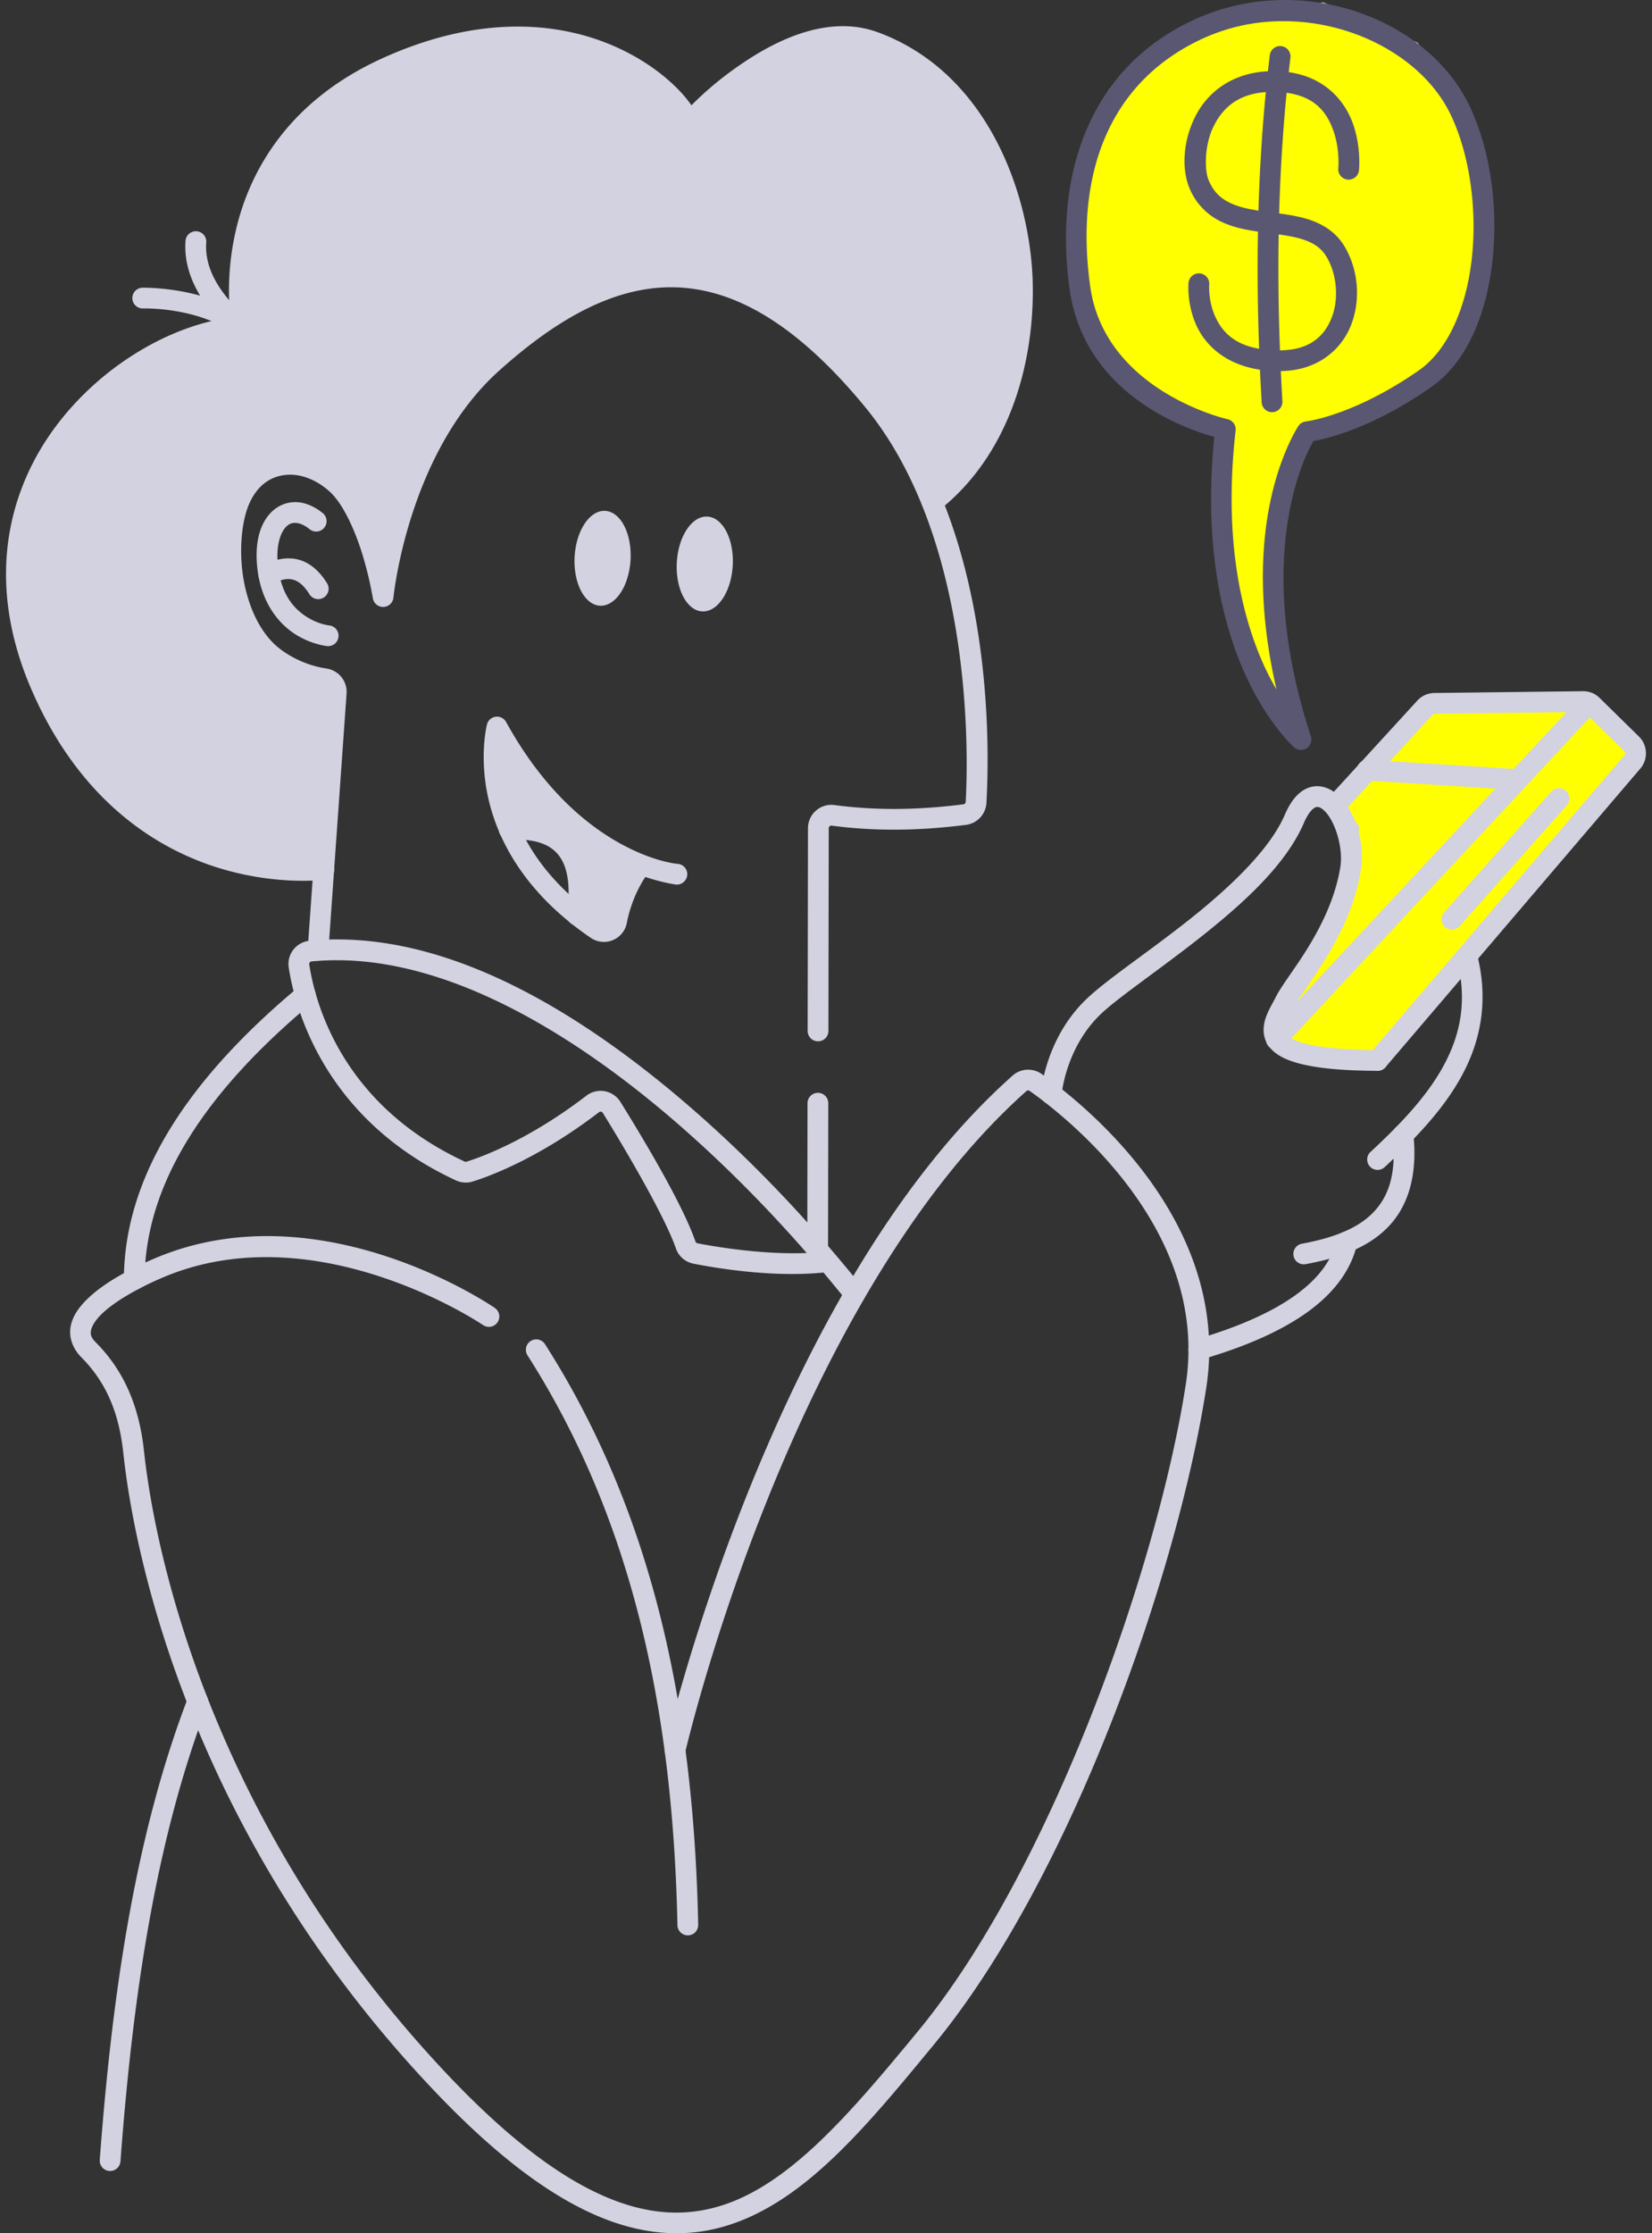 <svg xmlns="http://www.w3.org/2000/svg" width="148" height="200" fill="none" viewBox="0 0 148 200">
  <rect x="0" y="0" width="148" height="200" fill="#333333" stroke="none"/>
  <g clip-path="url(#a)">
    <path fill="#FF0" d="m142.116 63.084-14.244.059-8.228 8.819 1.773 2.163-.875 6.868-6.099 11.1 27.673-29.009Zm.497.094-28.525 29.956 9.232 2.305 23.537-27.875-4.244-4.386Z"/>
    <path fill="#D3D2E0" d="m142.116 62.735-14.245.06a.349.349 0 0 0-.254.11l-8.227 8.819a.343.343 0 0 0-.093.227.345.345 0 0 0 .079.232l1.677 2.047-.847 6.653-6.068 11.043a.347.347 0 0 0 .201.44l-.503.527a.355.355 0 0 0-.082.338.348.348 0 0 0 .25.241l9.233 2.306a.35.35 0 0 0 .351-.114l23.536-27.875a.347.347 0 0 0-.016-.467l-4.244-4.386a.348.348 0 0 0-.465-.014.348.348 0 0 0-.283-.187Zm-.816.701-25.263 26.482 4.812-8.757a.34.34 0 0 0 .04-.124l.875-6.868a.348.348 0 0 0-.076-.265l-1.58-1.927 7.917-8.486 13.275-.055Zm1.316.246 3.772 3.898-23.193 27.468-8.441-2.107 27.862-29.259Z"/>
    <path fill="#FF0" d="M96.723 16.826 99.63 8.21l7.092-5.51L118.509.573l8.263 3.523 5.332 8.819.934 10.745-2.105 7.33-5.674 4.645-8.026 2.826-2.14 5.485s-.898 8.771-.674 9.8c.225 1.028.674 9.02 1.206 9.93.532.91-3.948-4.303-3.948-4.303L109.23 49.11l.378-11.183-5.45-1.632-5.331-4.397-2.554-7.53.45-7.543Z"/>
    <path fill="#D3D2E0" d="m118.448.229-11.786 2.128a.352.352 0 0 0-.153.067l-7.092 5.509a.349.349 0 0 0-.117.164l-2.908 8.618a.35.35 0 0 0-.017.09l-.45 7.543a.35.35 0 0 0 .018.133l2.554 7.53a.35.35 0 0 0 .108.157l5.331 4.397c.036.03.078.052.122.065l5.192 1.554-.369 10.915a.322.322 0 0 0 .01.093l2.446 10.26a.354.354 0 0 0 .075.147s1.121 1.304 2.177 2.497a61.852 61.852 0 0 0 1.391 1.532c.177.184.299.31.414.399.029.022.052.043.119.072.034.015.081.041.19.028a.446.446 0 0 0 .299-.25c.064-.21-.003-.23-.02-.27a.994.994 0 0 0-.056-.108 3.024 3.024 0 0 1-.155-.54c-.061-.295-.122-.68-.182-1.122a79.68 79.68 0 0 1-.335-3.115c-.103-1.118-.197-2.241-.279-3.151-.082-.91-.144-1.575-.215-1.9a4.519 4.519 0 0 1-.028-.64c.003-.329.02-.752.046-1.233.052-.96.143-2.15.241-3.31.195-2.293.412-4.417.416-4.462l2.064-5.29 7.876-2.773a.345.345 0 0 0 .105-.059l5.674-4.646a.351.351 0 0 0 .115-.173l2.104-7.33c.012-.04.016-.084.012-.126l-.934-10.746a.347.347 0 0 0-.049-.15l-5.331-8.819a.347.347 0 0 0-.162-.14L118.646.25a.349.349 0 0 0-.198-.022Zm.02.705 8.064 3.437 5.232 8.653.921 10.601-2.056 7.163-5.543 4.538-7.969 2.804a.345.345 0 0 0-.209.203l-2.14 5.485a.358.358 0 0 0-.022.091s-.225 2.196-.422 4.52a119.56 119.56 0 0 0-.243 3.332c-.026.486-.043.917-.046 1.264-.003.347 0 .591.044.794.041.189.119.908.201 1.814.082.907.176 2.03.279 3.153a80.15 80.15 0 0 0 .339 3.144c.036.268.075.469.113.694-.287-.313-.555-.602-.9-.99a240.257 240.257 0 0 1-2.115-2.427l-2.416-10.132.376-11.136a.345.345 0 0 0-.248-.345l-5.382-1.612-5.2-4.29-2.5-7.37.442-7.428 2.86-8.474 6.942-5.392L118.468.934ZM60.587 23.877c-5.948-.176-11.576 2.954-17.143 7.966-5.677 5.112-8.186 12.417-9.269 17.06-.693-2.221-1.705-4.76-3.44-6.296-1.678-1.486-3.691-2.165-5.574-1.895-1.883.271-3.577 1.532-4.506 3.586-.938 2.074-1.169 5.012-.665 7.918.504 2.907 1.77 5.81 4.158 7.52a11.103 11.103 0 0 0 4.837 1.98h.009c.13.019.21.118.2.248-.294 4.185-1.31 18.56-1.631 23.09a.93.93 0 0 0 1.855.131l1.632-23.092v-.003a2.106 2.106 0 0 0-1.803-2.217h.009a9.247 9.247 0 0 1-4.024-1.65c-1.815-1.302-2.96-3.74-3.409-6.326-.448-2.586-.171-5.291.527-6.835.708-1.565 1.814-2.33 3.076-2.511 1.262-.182 2.739.26 4.076 1.445 1.232 1.092 2.307 3.511 2.96 5.64a32.44 32.44 0 0 1 .941 3.935.93.93 0 0 0 1.845-.062s1.261-12.92 9.441-20.286c5.39-4.852 10.586-7.645 15.844-7.49 5.259.156 10.805 3.238 16.956 10.7 9.641 11.702 9.277 30.974 9.026 35.382a.223.223 0 0 1-.2.214c-3.867.496-7.712.582-11.548.07a2.096 2.096 0 0 0-1.662.492 2.092 2.092 0 0 0-.72 1.578l-.028 18.157a.93.93 0 1 0 1.86.002l.029-18.158v-.002c0-.063.03-.129.08-.173a.24.24 0 0 1 .184-.055h.005c4.028.538 8.043.443 12.04-.07h.003a2.101 2.101 0 0 0 1.813-1.937c.26-4.565.842-24.196-9.447-36.683-6.342-7.695-12.387-11.2-18.336-11.377v.004Zm12.69 73.991a.93.93 0 0 0-.932.929l-.021 13.099a.93.93 0 0 0 1.86.003l.021-13.1a.93.93 0 0 0-.928-.93Z"/>
    <path fill="#D3D2E0" d="M44.413 64.186a.93.93 0 0 0-.785.687s-.725 2.788.098 6.53c.824 3.742 3.214 8.514 9.202 12.589a2.085 2.085 0 0 0 1.977.202 2.08 2.08 0 0 0 1.252-1.55l-.002.01c.22-1.14.714-2.693 1.662-4.117 1.635.546 2.754.681 2.754.681a.93.93 0 1 0 .138-1.855s-2.071-.14-5.094-1.795c-3.023-1.655-6.908-4.81-10.274-10.908a.93.93 0 0 0-.928-.474Zm.8 3.848c3.168 4.825 6.657 7.604 9.51 9.166.48.263.898.427 1.34.627a13.489 13.489 0 0 0-1.736 4.484.22.22 0 0 1-.13.164c-.003 0-.005.002-.007.003a.223.223 0 0 1-.213-.022h-.003c-5.625-3.827-7.697-8.112-8.432-11.452a14.34 14.34 0 0 1-.33-2.97Z"/>
    <path fill="#D3D2E0" d="M45.59 73.338a.93.93 0 1 0 .08 1.858c2.566-.11 3.828.548 4.54 1.622.712 1.073.896 2.823.588 4.996a.93.93 0 1 0 1.841.262c.34-2.397.237-4.604-.88-6.286-1.115-1.682-3.222-2.578-6.169-2.453Z"/>
    <path fill="#D3D2E0" fill-rule="evenodd" d="M45.63 74.267c-2.188-5.033-1.102-9.158-1.102-9.158 4.338 7.863 9.6 11.05 12.9 12.331-1.33 1.716-1.92 3.666-2.185 5.038a1.157 1.157 0 0 1-1.79.746 27.46 27.46 0 0 1-1.734-1.279c.648-4.57-.577-7.913-6.089-7.678Zm10.86-24.131c-.062 1.126-.385 2.191-.899 2.962-.514.77-1.176 1.183-1.84 1.146-.665-.037-1.278-.52-1.704-1.341-.426-.822-.63-1.917-.569-3.043a6.935 6.935 0 0 1 .28-1.615c.155-.508.365-.966.62-1.347.254-.382.547-.68.863-.876.316-.197.648-.289.977-.27.329.017.649.145.941.375.292.23.552.558.763.965.21.408.37.886.467 1.408a6.9 6.9 0 0 1 .101 1.636Zm9.155.511c-.061 1.126-.385 2.192-.899 2.962-.513.77-1.175 1.183-1.84 1.146-.665-.036-1.277-.519-1.704-1.34-.426-.823-.63-1.918-.568-3.044.03-.557.126-1.106.28-1.614a5.1 5.1 0 0 1 .619-1.348c.254-.381.548-.679.863-.876a1.67 1.67 0 0 1 .977-.27c.665.036 1.278.519 1.704 1.341.426.822.63 1.917.569 3.043Z" clip-rule="evenodd"/>
    <path fill="#D3D2E0" d="M26.643 44.975a3 3 0 0 0-2.155.726c-1.178 1.02-1.667 2.81-1.45 5.025.313 3.175 1.87 5.059 3.349 6.03 1.48.97 2.926 1.105 2.926 1.105a.93.93 0 0 0 .173-1.852s-.984-.091-2.079-.809c-1.094-.718-2.255-1.984-2.518-4.656-.18-1.832.31-3 .815-3.436.253-.218.492-.3.813-.277.32.021.745.175 1.236.574a.93.93 0 0 0 1.172-1.444c-.717-.583-1.494-.933-2.282-.986Z"/>
    <path fill="#D3D2E0" d="M26.14 50.016c-.797-.065-1.648.139-2.495.573a.93.93 0 0 0 .849 1.655c.83-.426 1.385-.456 1.845-.306.46.15.924.54 1.38 1.277a.93.93 0 1 0 1.581-.98c-.601-.97-1.378-1.736-2.384-2.065a3.359 3.359 0 0 0-.776-.154Zm22.102 69.954a.933.933 0 0 0-1.108.708.93.93 0 0 0 .124.701c9.692 15.177 13.045 32.552 13.433 51.033a.933.933 0 0 0 .592.847.93.93 0 0 0 1.268-.886c-.393-18.682-3.791-36.439-13.725-51.995a.929.929 0 0 0-.584-.408Z"/>
    <path fill="#D3D2E0" d="M91.974 95.8c-.45.03-.891.204-1.246.515l-.005.005c-10.938 9.726-18.678 24.767-23.737 37.381-5.058 12.613-7.42 22.839-7.42 22.839a.93.93 0 0 0 1.813.419s2.33-10.089 7.333-22.566c5.003-12.475 12.695-27.298 23.243-36.68a.223.223 0 0 1 .28-.021c1.62 1.14 5.694 4.259 9.057 8.819 3.37 4.57 6.012 10.525 4.939 17.473-2.528 16.363-12.121 43.549-24.03 57.973-6.055 7.334-11.531 13.787-17.802 15.635-3.135.924-6.493.773-10.462-.994-3.969-1.768-8.525-5.186-13.823-10.784C18.89 163.39 13.872 139.01 12.9 129.951c-.418-3.917-1.743-7.143-4.31-9.728-.447-.448-.498-.714-.436-1.073s.353-.875.917-1.435c1.127-1.119 3.229-2.332 5.494-3.299 13.783-5.873 28.711 4.25 28.711 4.25a.933.933 0 0 0 1.293-.241.93.93 0 0 0-.241-1.293s-15.569-10.786-30.492-4.426c-2.389 1.019-4.628 2.252-6.076 3.69-.724.718-1.278 1.508-1.439 2.438-.16.931.19 1.938.95 2.702 2.255 2.269 3.394 4.993 3.78 8.614 1.005 9.381 6.127 34.137 27.712 56.943 5.404 5.71 10.12 9.292 14.417 11.205 4.297 1.913 8.2 2.124 11.745 1.079 7.09-2.089 12.652-8.896 18.71-16.234 12.321-14.924 21.846-42.123 24.434-58.874 1.168-7.563-1.725-14.041-5.28-18.861s-7.784-8.041-9.497-9.246a2.08 2.08 0 0 0-1.318-.36v-.001Z"/>
    <path fill="#D3D2E0" d="M30.015 84.13c-.765.007-1.53.046-2.295.12l-.014.003a2.097 2.097 0 0 0-1.41.779 2.083 2.083 0 0 0-.439 1.55l.004.025c.52 3.498 3.09 13.596 14.99 19.107l.005.003a2.099 2.099 0 0 0 1.444.11c1.378-.423 5.881-2.019 11.372-6.23a.216.216 0 0 1 .175-.04h.002a.219.219 0 0 1 .154.107l.002.002c1.577 2.54 5.436 8.984 6.53 12.086l-.017-.051a2.09 2.09 0 0 0 1.576 1.461l.012.003c1.842.364 7.015 1.267 11.666.798a183.868 183.868 0 0 1 2.063 2.504.93.93 0 0 0 1.478-1.129s-1.051-1.307-2.528-3.05l-.028-.031c-2.648-3.123-7.16-8.143-13.124-13.284-8.745-7.537-20.142-14.93-31.616-14.84l-.002-.002Zm.015 1.863c10.68-.06 21.796 6.983 30.387 14.387 5.098 4.393 9.133 8.719 11.854 11.832-3.936.163-8.207-.559-9.796-.872a.219.219 0 0 1-.171-.156 1.319 1.319 0 0 0-.017-.052c-1.268-3.601-5.106-9.876-6.701-12.446a2.098 2.098 0 0 0-1.395-.959 2.082 2.082 0 0 0-1.651.393c-5.256 4.031-9.523 5.537-10.758 5.918a.234.234 0 0 1-.152-.014c-11.186-5.183-13.45-14.501-13.925-17.67a.234.234 0 0 1 .047-.165l.003-.004a.232.232 0 0 1 .159-.084 23.352 23.352 0 0 1 2.117-.108Z"/>
    <path fill="#D3D2E0" d="M27.437 88.177a.93.93 0 0 0-.68.211c-9.889 8.235-15.62 16.934-15.66 26.193a.927.927 0 0 0 .927.934.944.944 0 0 0 .356-.069.943.943 0 0 0 .505-.502.927.927 0 0 0 .072-.355c.036-8.494 5.324-16.723 14.99-24.771a.93.93 0 0 0-.51-1.641Zm-9.394 63.317a.933.933 0 0 0-1.2.536c-4.75 12.392-6.799 26.585-7.906 41.395a.93.93 0 0 0 1.855.139c1.101-14.728 3.144-28.753 7.787-40.869a.928.928 0 0 0-.536-1.201Z"/>
    <path fill="#595772" d="M114.29.017c-2.448.1-4.922.652-7.274 1.729-9.332 4.27-12.63 13.744-11.195 24.125 1.341 9.702 10.945 12.708 12.964 13.248-.971 9.693.691 16.592 2.681 21.073 2.045 4.604 4.48 6.746 4.48 6.746a.931.931 0 0 0 1.494-.99c-2.915-8.92-2.767-15.64-1.921-20.118.686-3.628 1.758-5.66 2.156-6.329 1.091-.194 5.186-1.103 10.507-4.81 3.36-2.34 5.061-6.803 5.549-11.558.488-4.756-.244-9.864-2.122-13.734-2.867-5.906-9.976-9.681-17.319-9.382Zm.072 1.889c6.65-.228 13.108 3.226 15.574 8.305 1.676 3.453 2.399 8.306 1.944 12.732-.454 4.426-2.091 8.363-4.761 10.223-5.882 4.097-10.133 4.578-10.133 4.578a.926.926 0 0 0-.658.398s-1.733 2.566-2.636 7.342c-.739 3.908-.924 9.375.669 16.265a24.153 24.153 0 0 1-1.195-2.311c-1.913-4.309-3.583-11.073-2.47-20.883a.926.926 0 0 0-.722-1.012S98.97 35.07 97.664 25.616C96.3 15.754 99.24 7.35 107.79 3.436a17.16 17.16 0 0 1 6.572-1.53Z"/>
    <path fill="#595772" d="M114.74 6.392c-3.909-.243-6.429 1.668-7.612 3.955-1.183 2.287-1.259 4.81-.584 6.457a5.725 5.725 0 0 0 2.928 3.08c1.21.565 2.519.766 3.77.933 1.25.166 2.448.299 3.414.604.965.306 1.667.734 2.168 1.548.904 1.468 1.15 3.674.512 5.391-.639 1.718-1.977 2.998-4.658 3.014-3.669.022-5.044-1.433-5.753-2.903-.71-1.47-.594-2.979-.594-2.979a.93.93 0 0 0-1.853-.162s-.187 1.962.772 3.95c.959 1.987 3.224 3.98 7.439 3.954 3.33-.02 5.529-1.911 6.389-4.226.861-2.314.568-5.001-.67-7.013-.774-1.258-1.966-1.96-3.192-2.347-1.225-.388-2.515-.513-3.729-.675-1.213-.162-2.344-.36-3.228-.774-.884-.413-1.538-.985-1.994-2.1-.356-.867-.397-3.135.515-4.897.912-1.763 2.546-3.16 5.846-2.954 3.109.192 4.239 1.784 4.832 3.461.593 1.677.439 3.357.439 3.357a.939.939 0 0 0 .205.682.946.946 0 0 0 .627.336.934.934 0 0 0 .913-.485.922.922 0 0 0 .106-.347s.219-2.027-.536-4.163c-.756-2.136-2.695-4.464-6.472-4.697Z"/>
    <path fill="#595772" d="M114.792 4.132a.932.932 0 0 0-1.034.813c-1.254 10.501-1.32 20.847-.728 31.093a.934.934 0 0 0 .982.874.93.93 0 0 0 .875-.981c-.588-10.166-.52-20.4.718-30.765a.928.928 0 0 0-.813-1.034Z"/>
    <path fill="#D3D2E0" d="m141.811 61.901-13.316.16h-.002a2.1 2.1 0 0 0-1.513.677l-.002.002-8.108 8.852a.931.931 0 0 0 1.372 1.257l8.107-8.851a.24.24 0 0 1 .171-.077l13.313-.16a.21.21 0 0 1 .106.025h.002a.22.22 0 0 1 .061.043l-.003-.003 3.532 3.468c.094.092.101.219.016.318l-22.839 26.752a.932.932 0 0 0 .104 1.31.928.928 0 0 0 1.31-.103l22.839-26.75c.709-.831.65-2.09-.125-2.852l-3.534-3.47c-.001 0-.002 0-.003-.002a2.092 2.092 0 0 0-1.487-.596h-.001Z"/>
    <path fill="#D3D2E0" d="M142.331 62.03a.929.929 0 0 0-.648.295L113.682 92.42a.93.93 0 1 0 1.361 1.266l28.002-30.094a.933.933 0 0 0-.714-1.562Z"/>
    <path fill="#D3D2E0" d="M122.581 68.05a.93.93 0 1 0-.115 1.855l13.46.837a.93.93 0 0 0 .116-1.856l-13.461-.837Zm17.031 2.538a.93.93 0 0 0-.64.31l-9.594 10.808a.931.931 0 0 0 .751 1.546.93.93 0 0 0 .64-.311l9.594-10.808a.93.93 0 0 0-.751-1.545Zm-21.293-.158a2.22 2.22 0 0 0-.77.026c-1.056.221-1.848 1.126-2.444 2.508-1.325 3.08-4.822 6.418-8.459 9.314-3.636 2.896-7.345 5.34-9.243 7.126-3.806 3.582-4.15 8.503-4.15 8.503a.93.93 0 0 0 1.855.139s.345-4.252 3.57-7.287c1.616-1.522 5.411-4.067 9.127-7.026 3.716-2.96 7.42-6.342 9.008-10.034.474-1.097.927-1.383 1.118-1.424.192-.04.481.047.892.519.822.943 1.528 3.156 1.251 4.874-.434 2.681-1.632 5.124-2.854 7.13-1.223 2.004-2.431 3.468-2.99 4.62-.182.374-.555.955-.809 1.654-.253.698-.374 1.663.167 2.497.54.835 1.534 1.37 3.07 1.74 1.537.37 3.683.58 6.754.589a.93.93 0 1 0 .005-1.86c-2.985-.01-5.02-.224-6.323-.538-1.302-.314-1.803-.722-1.946-.942-.142-.22-.134-.421.022-.852.156-.43.474-.942.733-1.477.325-.669 1.616-2.35 2.904-4.464 1.289-2.114 2.611-4.765 3.103-7.8.381-2.364-.361-4.874-1.685-6.393-.497-.57-1.16-1.037-1.906-1.142Zm12.852 14.279a.932.932 0 0 0-.666 1.133c.956 3.688.37 6.69-1.112 9.48-1.483 2.79-3.908 5.337-6.61 7.837a.924.924 0 0 0-.298.647.928.928 0 0 0 .541.881.929.929 0 0 0 1.02-.162c2.755-2.549 5.335-5.217 6.99-8.33 1.654-3.113 2.336-6.703 1.269-10.82a.916.916 0 0 0-.771-.688.934.934 0 0 0-.363.022Z"/>
    <path fill="#D3D2E0" d="M125.598 100.713a.927.927 0 0 0-.827 1.023c.365 3.46-.405 5.511-1.825 6.928-1.42 1.417-3.644 2.229-6.313 2.718a.938.938 0 0 0-.597.387.924.924 0 0 0 .237 1.293c.203.14.453.194.695.15 2.841-.521 5.449-1.393 7.292-3.232 1.842-1.838 2.764-4.611 2.36-8.44a.937.937 0 0 0-.34-.625.934.934 0 0 0-.682-.202Z"/>
    <path fill="#D3D2E0" d="M120.885 110.303a.937.937 0 0 0-1.117.695c-.446 1.909-1.711 3.579-3.84 5.082-2.13 1.504-5.106 2.801-8.786 3.88a.92.92 0 0 0-.555.446.937.937 0 0 0-.076.708.929.929 0 0 0 1.154.631c3.804-1.116 6.954-2.464 9.335-4.146 2.381-1.681 4.009-3.736 4.579-6.179a.931.931 0 0 0-.694-1.117ZM75.501 2.345c-3.185.002-6.303 1.533-8.797 3.193-2.38 1.585-3.888 3.019-4.76 3.893-.48-.698-1.139-1.44-2.026-2.22-1.41-1.24-3.34-2.503-5.758-3.43-4.837-1.853-11.637-2.32-19.923 1.446-8.253 3.752-11.704 9.844-12.994 14.933a24.023 24.023 0 0 0-.61 8.288c-4.988.643-11.12 3.928-15.349 9.362-4.506 5.79-6.7 14.1-2.503 23.856 4.177 9.708 10.779 14.064 16.304 15.9 5.525 1.838 10.049 1.21 10.049 1.21a.93.93 0 1 0-.257-1.842s-4.084.57-9.205-1.132C14.55 74.099 8.467 70.176 4.489 60.93.532 51.733 2.586 44.305 6.752 38.952c4.166-5.352 10.578-8.51 14.972-8.775a.932.932 0 0 0 .857-1.103s-.721-3.777.465-8.457c1.186-4.68 4.213-10.175 11.96-13.697 7.889-3.586 14.09-3.087 18.489-1.403 2.199.843 3.946 1.992 5.195 3.09 1.249 1.098 1.997 2.203 2.17 2.663a.93.93 0 0 0 1.558.3s2.21-2.415 5.317-4.484 6.988-3.667 10.307-2.438c4.625 1.714 7.736 5.178 9.734 9.14 1.999 3.962 2.846 8.412 2.891 11.872.088 6.772-2.136 14.21-7.723 18.606a.93.93 0 1 0 1.15 1.462c6.194-4.874 8.527-12.898 8.433-20.092-.05-3.738-.936-8.415-3.09-12.685-2.153-4.27-5.61-8.142-10.749-10.046a9.089 9.089 0 0 0-3.187-.56Z"/>
    <path fill="#D3D2E0" fill-rule="evenodd" d="M21.506 27.899c-.319-3.994-.063-15.834 13.116-21.825 16.173-7.351 26.005 1.93 27.11 4.87 0 0 9.091-9.961 16.633-7.167 9.764 3.617 13.137 14.674 13.233 21.871.09 6.984-2.188 14.714-8.079 19.35-1.311-3.258-3.04-6.396-5.312-9.153-12.493-15.158-23.183-13.175-34.14-3.31-8.54 7.69-9.745 20.892-9.745 20.892s-1.188-7.453-4.203-10.124c-3.015-2.671-6.979-2.241-8.616 1.378-1.636 3.618-1.016 11.287 3.188 14.3a10.177 10.177 0 0 0 4.43 1.816 1.164 1.164 0 0 1 1.003 1.232c-.196 2.76-.705 9.95-1.119 15.827 0 0-17.214 2.397-25.37-16.557-7.771-18.061 6.988-30.283 16.645-31.89-3.326-1.924-7.469-1.785-7.469-1.785a.928.928 0 1 1-.053-1.857s2.41-.06 5.175.711c-.856-1.397-1.447-3.068-1.312-4.907a.93.93 0 1 1 1.856.135c-.126 1.697.576 3.196 1.434 4.391a12.5 12.5 0 0 0 1.595 1.802Z" clip-rule="evenodd"/>
  </g>
  <defs>
    <clipPath id="a">
      <path fill="#fff" d="M.542 0h146.916v200H.542z"/>
    </clipPath>
  </defs>
</svg>
